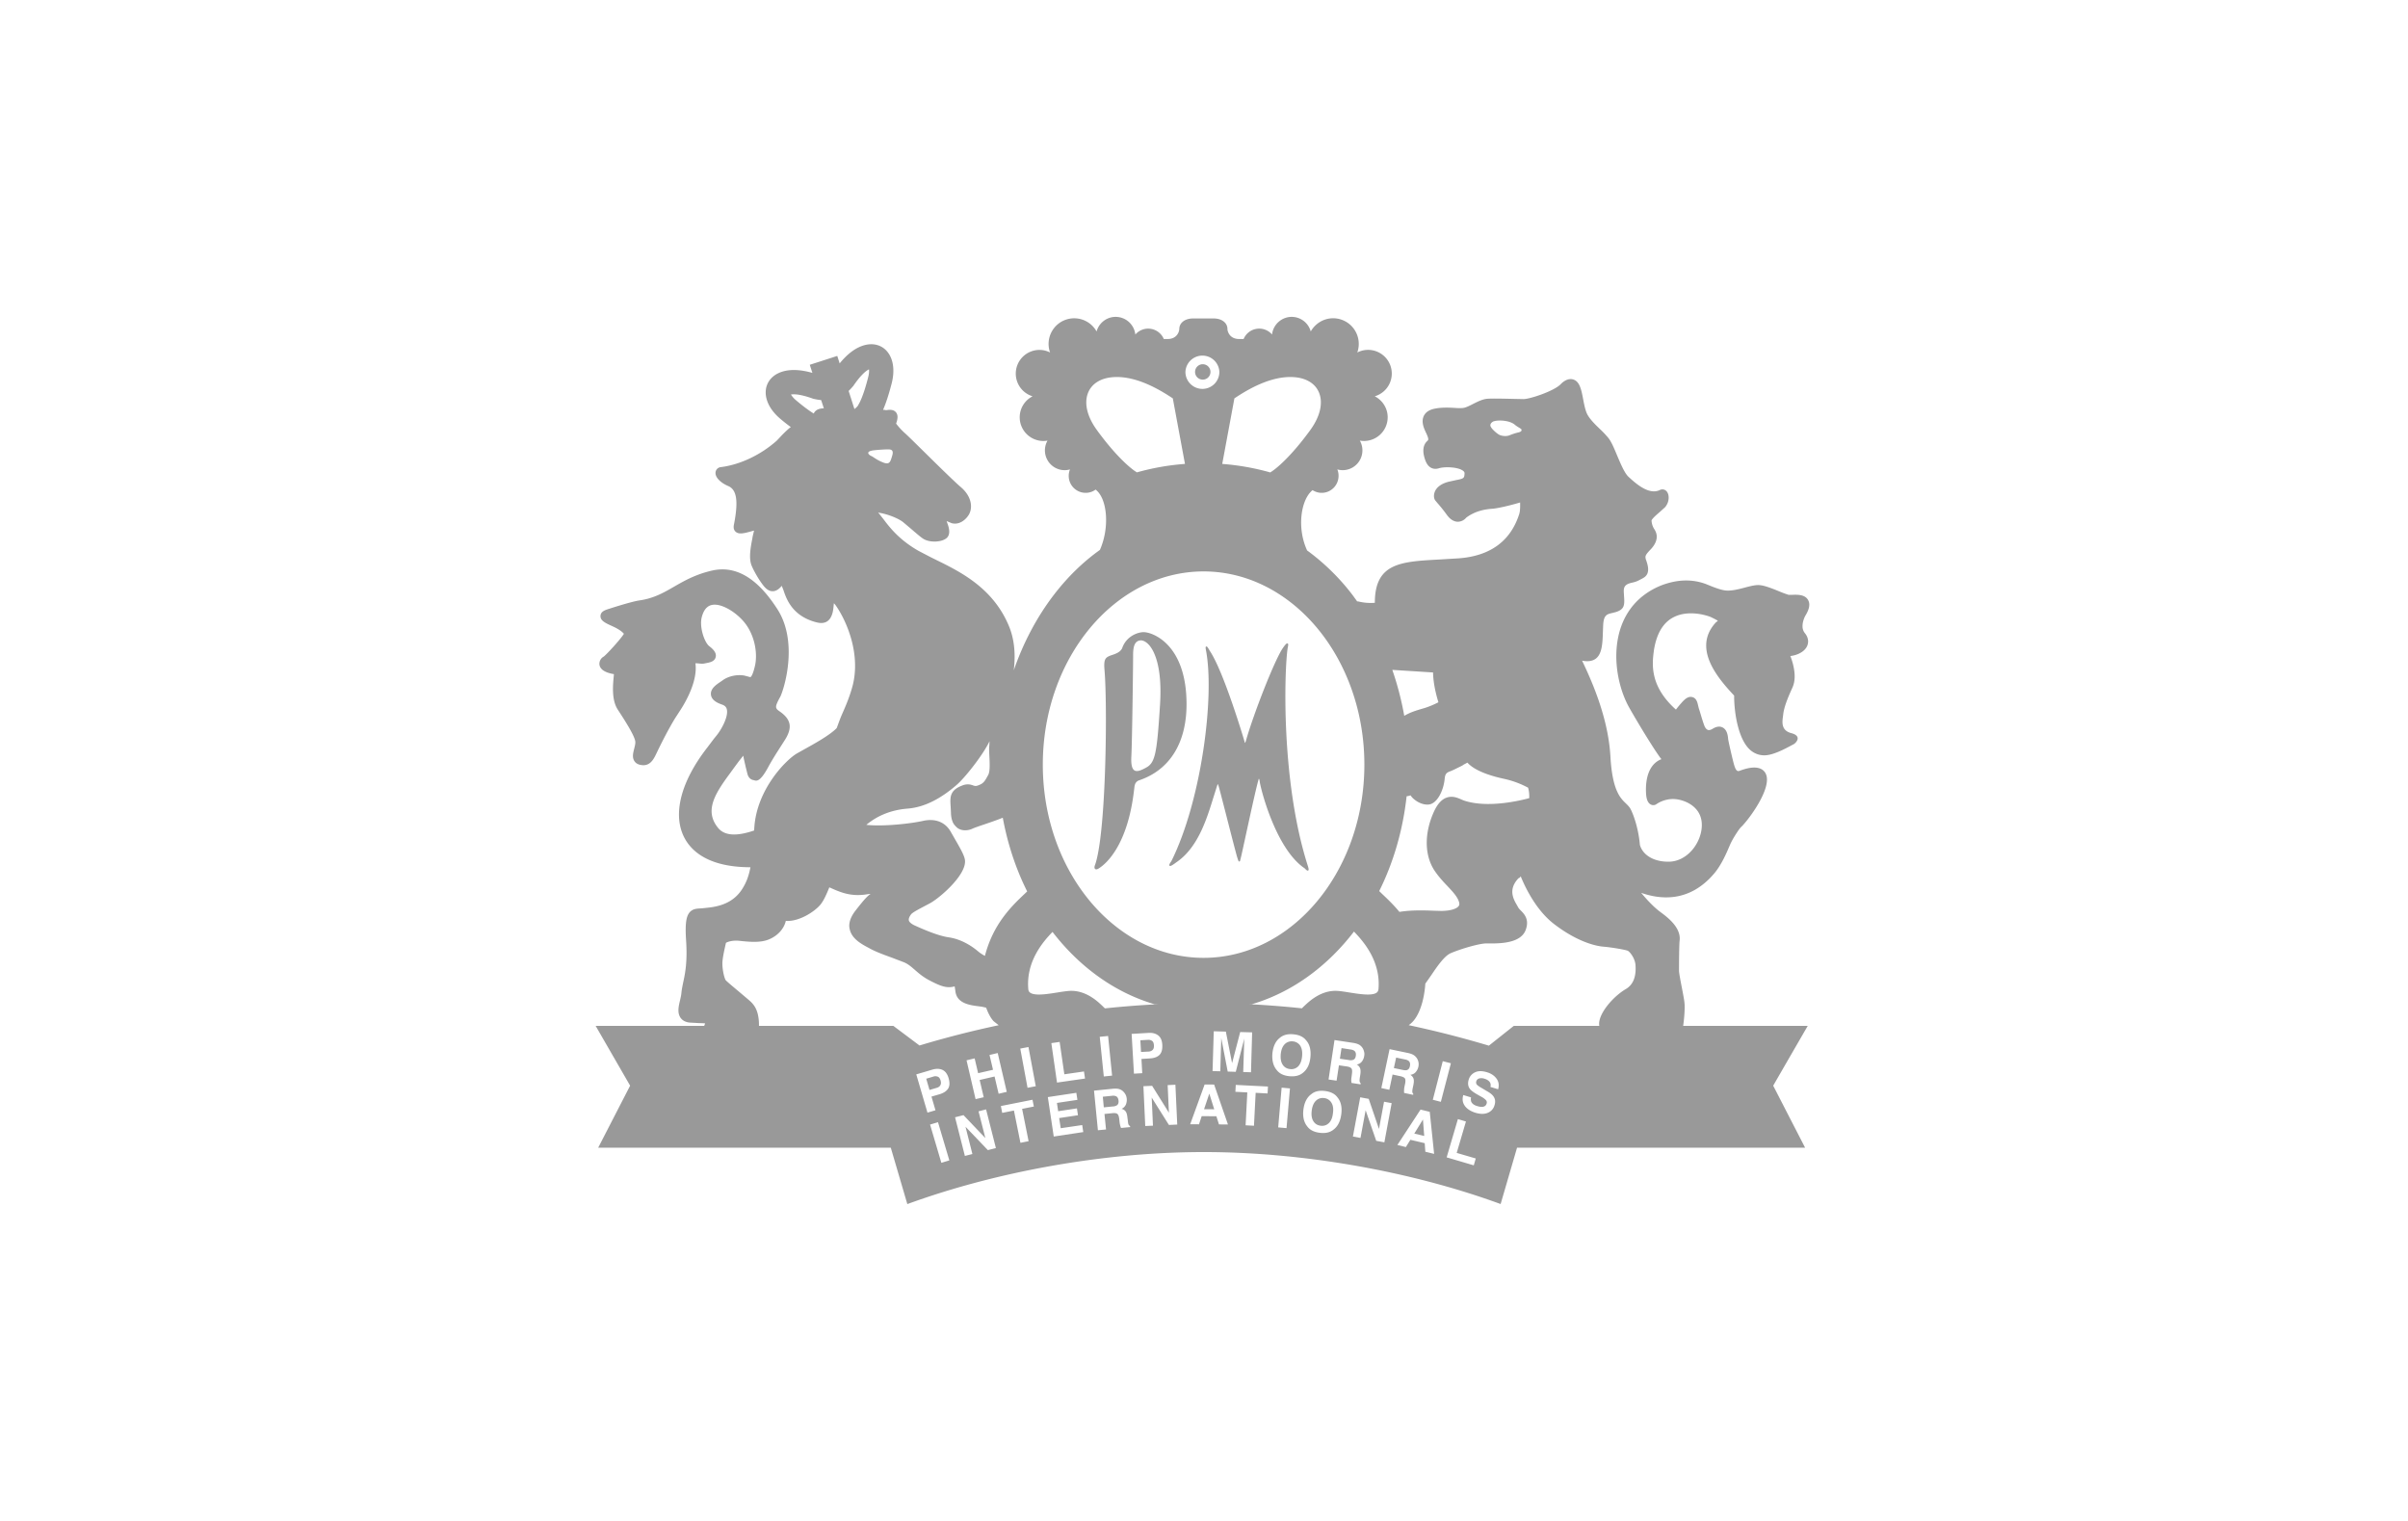 <?xml version="1.0" encoding="UTF-8"?>
<svg xmlns="http://www.w3.org/2000/svg" width="190" height="120">
  <path d="M119.44 80.942l-1.962 1.558a80.255 80.255 0 0 0-6.325-1.616 2.21 2.21 0 0 0 .366-.33c.644-.754.89-2.066.945-2.959.01-.012.017-.014.03-.03l.441-.63c.43-.635 1.017-1.511 1.538-1.734.81-.346 2.262-.767 2.805-.767h.156c.82.009 2.512.023 2.934-1.026.34-.854-.105-1.304-.374-1.574a1.265 1.265 0 0 1-.2-.235l-.093-.172c-.283-.482-.727-1.245.11-2.133a.236.236 0 0 0 .068-.031.335.335 0 0 0 .109-.126c.452 1.111 1.322 2.763 2.637 3.771 1.978 1.517 3.474 1.75 3.888 1.782.677.058 1.625.223 1.902.314.165.053.584.578.63 1.114.074.932-.179 1.574-.76 1.915-1.002.59-2.111 1.887-2.108 2.744a.83.83 0 0 0 .015.165h-6.753zm-10.667-2.983c-.006.22-.08.3-.13.344-.356.294-1.39.125-2.149.006-.362-.058-.697-.113-.986-.13-1.255-.067-2.187.808-2.537 1.137-.082.072-.17.16-.244.238a77.924 77.924 0 0 0-4.192-.327h.25c3.14-.926 5.923-2.956 8.048-5.728.745.77 2.09 2.305 1.94 4.46zm-21.59 1.599c-.088-.081-.176-.17-.188-.182l-.066-.06c-.347-.329-1.279-1.204-2.536-1.137-.283.017-.624.072-.985.13-.762.12-1.794.288-2.146-.006-.057-.044-.126-.124-.132-.344-.149-2.131 1.166-3.659 1.918-4.432 2.124 2.76 4.902 4.779 8.036 5.702h.318a80.91 80.91 0 0 0-4.219.329zm-6.315-9.055c-1.023.97-2.493 2.365-3.154 4.913a2.945 2.945 0 0 1-.569-.38c-.716-.595-1.512-.97-2.293-1.083-.78-.113-1.825-.55-2.65-.922-.276-.123-.45-.27-.488-.402-.04-.147.054-.333.171-.486.126-.174.755-.482 1.497-.88.757-.407 2.938-2.272 2.752-3.437-.058-.347-.327-.829-.767-1.592l-.344-.599c-.429-.773-1.232-1.088-2.207-.866-.92.208-3.12.46-4.46.309.905-.75 1.988-1.177 3.251-1.28 1.485-.113 2.794-.937 3.863-1.858.64-.547 1.966-2.22 2.53-3.302.025-.052.05-.103.078-.155-.003.086-.009.17-.013.27l-.016.21c-.032.535.15 1.759-.074 2.177-.29.527-.366.671-.808.831-.174.064-.25.042-.395-.005a1.078 1.078 0 0 0-.801-.008c-1.048.38-1.014.935-.96 1.701l.024.495c.01.357.089.617.188.805.052.083.173.25.358.39.378.241.846.175 1.154.03.11-.056.463-.178.838-.305.502-.17 1.08-.367 1.55-.558.385 2.08 1.037 4.049 1.925 5.815l-.18.172zm-8.316 11.984l-2.06-1.545H59.886v-.054c0-1.313-.492-1.726-.853-2.034l-.105-.09-.695-.587c-.39-.326-.83-.695-.96-.828-.107-.123-.274-.778-.274-1.337 0-.09.008-.184.018-.273.051-.413.139-.794.202-1.078 0 0 .042-.178.06-.267.099-.079.512-.223 1.047-.167.852.094 1.675.16 2.328-.103.703-.284 1.21-.843 1.35-1.468 1.026.078 2.256-.714 2.726-1.276.252-.3.467-.777.707-1.37l.072.031c.805.36 1.637.726 2.908.516.11-.019.197-.026.278-.03-.226.141-.517.444-1.214 1.346-.31.408-.47.798-.47 1.17 0 .095.013.187.036.275.163.764.953 1.183 1.534 1.488l.077.044c.52.277 1.134.498 1.734.715l.933.357c.329.136.575.352.864.603.3.262.641.557 1.12.809.88.464 1.371.649 1.951.506 0 0 .034-.01.065-.015.027.128.05.316.061.394.122.956 1.137 1.085 1.808 1.173l.287.038.33.074c.143.395.325.764.57 1.05 0 .005.24.192.421.335-2.129.45-4.222.988-6.25 1.599zm-5.134-50.214l-.457-1.427c.123-.12.239-.247.36-.39l.013-.012.008-.015c.579-.841.977-1.166 1.222-1.288.004.036.01.062.01.107 0 .126-.015.296-.07.505-.394 1.566-.724 2.096-.728 2.103l-.017.025-.016.033c-.049.117-.163.24-.325.359zm19.15 1.683c-.855-1.162-1.079-2.31-.628-3.152.303-.561.894-.922 1.677-1.026 1.996-.258 4.095 1.11 4.922 1.652l.959 5.168v.004c-1.29.095-2.555.319-3.795.667l-.023-.019c-.393-.228-1.564-1.172-3.113-3.294zm9.872 2.642l.959-5.168c.823-.544 2.923-1.91 4.922-1.652.776.104 1.374.465 1.673 1.026.452.842.226 1.99-.625 3.152-1.552 2.127-2.717 3.066-3.11 3.296l-.018.025a19.4 19.4 0 0 0-3.81-.675l.009-.004zm13.469 16.257h-.006l3.17.201c.014.626.13 1.396.423 2.35a6.74 6.74 0 0 1-1.027.436c-.392.125-1.088.285-1.668.636a23.895 23.895 0 0 0-.941-3.622l.049-.001zm4.08 8.608c.038-.458.182-.512.496-.632l.258-.114.41-.202c.587-.284-.093.032.634-.344.003.004.01.008.01.012.636.708 2.09 1.1 2.9 1.27a7.238 7.238 0 0 1 1.875.695c.074.243.102.531.09.823-.748.204-3.328.818-5.18.18l-.153-.066c-.32-.138-.745-.329-1.223-.14-.406.158-.742.565-1.026 1.236-.723 1.688-.665 3.4.153 4.573.313.454.667.832.982 1.162.426.454.795.846.912 1.266.047.171.008.255-.038.312-.172.23-.713.376-1.38.376l-.583-.016c-.75-.03-1.745-.063-2.706.093-.48-.583-.976-1.049-1.392-1.444l-.203-.199c1.114-2.235 1.865-4.775 2.162-7.48.107-.013.211-.034.305-.074l.087.113c.285.343.842.664 1.353.612.666-.065 1.168-1.098 1.257-2.012zM64.94 32.219h-.003c-.319.018-.54.11-.683.32-.021.029-.035.058-.05.087-.3-.186-.758-.506-1.385-1.038a1.85 1.85 0 0 1-.41-.459c.271-.048.782-.022 1.747.328l.02.007.028.004c.207.049.404.08.589.099l.212.652h-.065zm77.286 17.173c0-.266.088-.554.21-.792.153-.248.324-.577.324-.89a.753.753 0 0 0-.099-.377c-.254-.441-.85-.417-1.277-.402h-.26a8.37 8.37 0 0 1-.704-.26c-.523-.213-1.105-.451-1.52-.5-.337-.046-.752.063-1.23.189-.504.132-1.078.28-1.533.225-.416-.05-.99-.282-1.493-.49-1.396-.536-2.68-.244-3.568.093-1.29.523-2.254 1.38-2.856 2.538-1.176 2.28-.68 5.224.273 6.997.402.727 1.796 3.087 2.533 4.095.02.029.05.052.076.077a.224.224 0 0 1-.026.006c-1.051.426-1.206 1.674-1.206 2.38 0 .242.016.425.023.484.044.392.178.635.392.724.143.062.303.04.43-.052.006-.006.63-.467 1.494-.386.719.068 2.072.58 2.072 2.037 0 1.37-1.127 2.899-2.633 2.899-1.3 0-2.063-.624-2.254-1.328-.117-1.387-.572-2.57-.78-2.903-.098-.15-.219-.263-.345-.386-.416-.404-1.05-1.01-1.2-3.678-.165-2.94-1.362-5.74-2.237-7.57.184.042.38.056.587.034.986-.12 1.022-1.226 1.055-2.292l.022-.526c.037-.817.296-.88.729-.978l.263-.067c.563-.175.672-.432.672-.875 0-.134-.01-.29-.023-.462l-.015-.26-.001-.078c0-.42.237-.556.67-.65l.086-.021c.26-.063.393-.139.658-.277l.117-.066c.308-.168.392-.422.392-.681 0-.248-.081-.499-.14-.68l-.018-.05a.635.635 0 0 1-.052-.238c0-.144.09-.279.412-.611.367-.39.477-.73.477-1 0-.294-.135-.503-.196-.605l-.02-.025a1.43 1.43 0 0 1-.195-.642c.03-.148.44-.496.64-.668l.425-.383c.194-.22.286-.505.286-.757 0-.19-.05-.368-.147-.483a.439.439 0 0 0-.573-.106l.034-.017c-.81.394-1.76-.36-2.502-1.059-.296-.286-.604-1.014-.876-1.659-.241-.577-.45-1.076-.683-1.373a7.664 7.664 0 0 0-.715-.753c-.348-.339-.7-.684-.917-1.051-.186-.31-.282-.822-.368-1.271-.088-.474-.177-.916-.36-1.21-.173-.28-.403-.355-.56-.37-.441-.037-.795.34-.865.415-.533.532-2.411 1.16-2.919 1.16l-.92-.019c-.7-.016-1.488-.033-1.89-.01-.396.02-.79.222-1.177.415-.263.136-.538.274-.735.306-.2.035-.458.022-.756.001-.432-.022-.97-.051-1.544.065-.404.085-.683.265-.828.536-.231.428-.04.911.056 1.14 0 .007.099.218.099.218.158.333.232.543.131.628-.517.44-.307 1.15-.24 1.383.077.256.21.606.52.762.197.1.425.105.68.01l-.025.011c.466-.127 1.487-.084 1.865.216.104.08.11.14.11.2-.015.391-.062.412-.692.534l-.57.127c-.713.184-.99.537-1.09.802-.09.237-.081.497.036.664l.164.198c.16.182.427.491.749.936.329.464.667.556.891.554a.886.886 0 0 0 .65-.328c.734-.543 1.528-.662 2.07-.698.45-.034 1.5-.287 2.177-.494.002.075.002.147.002.221 0 .267-.017.529-.073.692l-.028.086c-.696 2.078-2.292 3.224-4.742 3.408l-1.533.092c-3.05.166-5.089.277-5.089 3.415v.001a4.077 4.077 0 0 1-1.355-.119l-.029.024c-.125-.175-.253-.354-.381-.526a17.474 17.474 0 0 0-3.58-3.51c-.84-1.826-.467-4.05.432-4.756.21.132.453.212.718.212.738 0 1.332-.6 1.332-1.343 0-.178-.03-.349-.1-.505.14.036.279.06.425.06a1.562 1.562 0 0 0 1.354-2.333 1.87 1.87 0 0 0 2.197-1.84c0-.72-.417-1.348-1.019-1.656a1.869 1.869 0 1 0-1.378-3.457 2.026 2.026 0 0 0-1.904-2.7c-.761 0-1.42.424-1.77 1.042A1.56 1.56 0 0 0 101.922 25c-.804 0-1.468.613-1.552 1.393a1.334 1.334 0 0 0-2.244.354h-.357c-.762 0-.919-.62-.919-.786 0-.492-.447-.835-1.09-.835h-1.617c-.644 0-1.092.343-1.092.835 0 .166-.155.786-.921.786h-.302a1.34 1.34 0 0 0-1.236-.819c-.4 0-.763.182-1.01.465A1.566 1.566 0 0 0 88.031 25c-.72 0-1.325.49-1.506 1.152a2.021 2.021 0 0 0-3.671 1.658 1.83 1.83 0 0 0-.838-.202 1.87 1.87 0 0 0-.542 3.659 1.858 1.858 0 0 0-1.015 1.657 1.868 1.868 0 0 0 2.193 1.84 1.561 1.561 0 0 0 1.355 2.332c.146 0 .286-.025.42-.06a1.337 1.337 0 0 0 1.235 1.848c.296 0 .564-.095.784-.256.943.712 1.116 3.022.339 4.761-1.33.947-2.552 2.135-3.636 3.549-1.343 1.754-2.413 3.785-3.16 5.95.162-1.334.034-2.513-.392-3.52-1.354-3.224-4.227-4.439-6.143-5.397l-.99-.516c-1.545-.885-2.292-1.877-2.786-2.532l-.346-.439-.044-.053c.038.007.077.024.116.032.556.087 1.4.385 1.845.725l.597.503c.51.44.857.736 1.045.844.533.297 1.424.236 1.794-.078.162-.136.211-.329.211-.517 0-.25-.09-.497-.128-.61a2.622 2.622 0 0 1-.075-.22c.027.011.05.023.07.032l.321.133c.564.16 1.087-.218 1.356-.66.32-.523.257-1.43-.625-2.181-.451-.38-1.753-1.656-2.794-2.683-.825-.814-1.479-1.458-1.684-1.634a5.023 5.023 0 0 1-.631-.699c.106-.285.187-.624.003-.871-.203-.26-.532-.217-.708-.195l-.103.01-.04-.01a.881.881 0 0 0-.098-.019l-.028.008-.054-.006c.207-.475.444-1.17.685-2.111.262-1.047.114-1.973-.412-2.547-.372-.408-.922-.588-1.509-.493-.942.153-1.696.88-2.189 1.487l-.19-.59-.377.123-1.792.577.206.639c-.764-.217-1.847-.396-2.731.046-.533.268-.876.737-.94 1.286-.092.77.327 1.607 1.155 2.304.306.256.574.467.816.64-.05.035-.098.068-.133.097a9.337 9.337 0 0 0-.697.677l-.276.293c-1.246 1.11-2.863 1.895-4.42 2.093a.455.455 0 0 0-.411.383c-.065.38.34.827.999 1.11.664.283.802 1.156.473 2.916l-.015.071c-.031.157-.087.416.118.61.224.207.555.165 1.127.006l.106-.029c.076-.02.155-.044.227-.06-.023.091-.05.219-.075.315l-.038.17-.03.176c-.077.4-.172.9-.172 1.357 0 .267.032.514.117.73.227.559.772 1.445 1.086 1.76.194.192.397.283.607.275.312-.017.533-.238.67-.405l.017-.018c.04.084.084.198.153.377l.01.039c.213.613.66 1.892 2.393 2.41.312.094.672.178.99 0 .23-.132.382-.369.475-.737.044-.182.062-.377.08-.568.007-.046.01-.098.015-.147.034.028.063.067.108.116.622.852 1.564 2.734 1.564 4.812 0 .535-.06 1.082-.205 1.625-.24.869-.523 1.52-.775 2.096-.189.413-.322.816-.47 1.199-.525.55-1.788 1.25-2.626 1.713l-.507.285c-.807.458-3.199 2.81-3.37 5.913-.006.058-.006.114-.01.168-1.417.485-2.35.41-2.852-.213-1.077-1.329-.264-2.654.913-4.249l.367-.505.365-.495s.322-.4.345-.44c.02.082.035.163.053.26l.144.632.125.5c.095.433.38.52.495.536.166.025.442.307 1.17-1.052.154-.29.452-.79.783-1.305l.553-.867c.577-.945.443-1.589-.468-2.212-.358-.245-.332-.373-.022-.977l.1-.183c.281-.572 1.458-4.283-.25-6.913-1.187-1.838-2.865-3.543-5.142-3.024-1.297.299-2.16.79-2.991 1.267-.817.471-1.588.918-2.713 1.084-.713.101-2.457.681-2.528.7-.233.08-.548.185-.57.52v.03c0 .36.398.542.895.768.584.262.83.472.953.62-.27.437-1.368 1.636-1.599 1.8a.648.648 0 0 0-.33.658c.072.365.45.609 1.13.722l.01.002-.01.117c-.073.762-.184 1.91.31 2.677l.104.16c.406.624 1.25 1.925 1.284 2.381.012.151-.039.352-.089.547-.083.33-.171.673.006.961.065.112.196.252.458.31.785.183 1.08-.448 1.319-.957l.132-.274c.316-.643.758-1.523 1.294-2.413l.348-.537c.619-.924 1.459-2.527 1.274-3.83.13.005.232.01.262.014.15.02.311.04.463 0l.15-.03c.268-.052.64-.12.725-.473.084-.343-.211-.63-.511-.863-.378-.293-.798-1.518-.584-2.304.155-.574.431-.884.831-.951.82-.14 2.101.733 2.699 1.609.52.756.743 1.67.743 2.434 0 .27-.023.52-.073.733-.185.838-.35.92-.354.92-.03.01-.145-.026-.215-.047l-.271-.07c-.585-.108-1.285.047-1.73.384l-.148.101c-.349.235-.825.553-.76 1.036.058.437.526.646.87.766.27.09.343.242.375.351.158.558-.39 1.58-.809 2.096l-.212.261-.515.684c-2.068 2.654-2.74 5.219-1.845 7.039.54 1.095 1.89 2.4 5.25 2.405-.14.735-.334 1.215-.636 1.696-.823 1.315-2.216 1.446-2.962 1.52l-.244.024-.187.013c-.223.015-.526.033-.758.291-.293.327-.374.955-.29 2.235.114 1.7-.08 2.633-.23 3.313-.052.266-.114.555-.136.789-.007.15-.06.394-.107.597-.062.259-.131.54-.131.807 0 .213.046.412.164.587.145.21.375.336.68.38l.77.044c.157.004.364.008.493.025a.098.098 0 0 0-.01.03c-.025.055-.045.112-.064.166H47l2.72 4.716c-.172.33-2.52 4.892-2.52 4.892h23.086L71.592 95c7.144-2.608 15.652-4.104 23.379-4.104h.04c7.725 0 16.249 1.488 23.394 4.099l1.296-4.445h22.728s-2.349-4.562-2.516-4.892c.18-.322 2.722-4.716 2.722-4.716h-9.828c.106-.724.141-1.48.106-1.802-.023-.267-.119-.745-.214-1.248-.1-.504-.218-1.132-.218-1.306 0-.495.006-2.044.048-2.384.123-1.025-.97-1.843-1.501-2.233l-.177-.135c-.474-.386-.936-.883-1.356-1.39 1.318.457 3.731.903 5.796-1.569.554-.677.94-1.577 1.168-2.116l.04-.089c.202-.483.726-1.28.883-1.422.49-.438 2.573-3.162 1.91-4.263-.446-.748-1.64-.313-2.03-.17-.223.081-.333-.073-.483-.645-.123-.475-.404-1.69-.423-1.87l-.002-.04c-.024-.22-.073-.68-.434-.864-.23-.115-.494-.077-.79.107-.147.087-.27.12-.367.087-.118-.037-.212-.169-.26-.28-.106-.243-.277-.832-.382-1.183l-.087-.27-.045-.187c-.055-.247-.13-.587-.459-.67-.32-.086-.587.16-.813.409a8.894 8.894 0 0 0-.48.577c-2.12-1.893-1.874-3.657-1.73-4.727.215-1.307.746-2.172 1.585-2.582 1.232-.609 2.765-.07 2.953.035l.182.088c.078.044.234.117.316.178-.023.025-.052.056-.112.092l-.035.027-.025.03c-.536.586-.746 1.198-.746 1.805 0 1.482 1.26 2.944 2.204 3.947v.016c0 1.351.325 3.42 1.25 4.259.362.328.824.478 1.295.431.8-.078 1.922-.76 2.116-.847.194-.089.763-.653-.154-.896-.915-.237-.674-1.062-.634-1.477.06-.541.319-1.223.723-2.104.126-.275.18-.58.18-.893 0-.58-.17-1.175-.34-1.61.151-.015.31-.05.48-.107.478-.168.795-.457.89-.809a.942.942 0 0 0 .032-.23c0-.23-.092-.467-.27-.676a.842.842 0 0 1-.17-.544zm-24.304-16.165c.286-.092 1.195-.078 1.613.292.158.132.38.248.46.307.08.055.136.212-.17.287a4.329 4.329 0 0 0-.714.23c-.227.097-.652.078-.88-.079-.231-.151-.637-.515-.637-.709 0-.191.234-.328.328-.328m-49.181 2.749c.174.067.396.295.916.502.522.212.59-.01.74-.519.157-.505-.15-.505-.345-.505-.195 0-.718.03-1.081.071-.76.084-.394.382-.23.45m27.472-6.63a1.34 1.34 0 0 0-2.678 0c0 .737.6 1.338 1.343 1.338a1.34 1.34 0 0 0 1.335-1.338m-1.335-.608a.608.608 0 1 1 0 1.215.608.608 0 0 1 0-1.215m.084 46.836h.012c6.988-.006 12.68-6.844 12.68-15.243 0-8.4-5.692-15.238-12.68-15.246h-.012c-6.99.008-12.68 6.845-12.68 15.246 0 8.4 5.69 15.237 12.68 15.243m-2.53-7.646c-.14.213-.207.32-.147.378.04.037.113.047.523-.264 1.715-1.155 2.404-3.403 2.961-5.21l.288-.91s.019-.044.025-.064c.014.02.04.071.083.204.036.113.265 1.001.53 2.03.376 1.469.845 3.295.93 3.563.089.276.103.318.162.318.052-.003.06-.052.085-.163l.038-.157c.031-.103.15-.655.317-1.423.358-1.642.894-4.128 1.088-4.759 0 0 .01-.025.015-.032.009.007.045.047.067.22.028.387 1.223 5.307 3.558 6.86-.006-.003.014.018.014.018.097.098.182.187.252.145.043-.028.055-.099-.026-.355-2.122-6.62-1.864-15.285-1.602-17.145l.017-.104c.039-.172.056-.279-.014-.308-.06-.03-.135.02-.362.343-.657.93-2.365 5.317-2.936 7.37-.016.038-.04.107-.058.137-.01-.014-.028-.04-.049-.136-.015-.052-1.626-5.5-2.744-7.145l-.047-.084c-.114-.192-.17-.27-.23-.245-.052.02-.055.086-.017.286.703 3.636-.352 11.865-2.72 16.632m-2.925-7.147c.215.138.547-.014.894-.2.734-.381.88-1.036 1.127-4.97.208-3.213-.557-4.392-.89-4.748-.205-.22-.43-.34-.634-.34h-.002l-.003.003c-.549.039-.594.649-.594 1.218 0 .692-.07 6.538-.137 7.898-.037.66.04 1.01.24 1.139m-1.855-9.072l.032-.01c.34-.11.693-.231.854-.55.31-.928 1.204-1.272 1.697-1.272.714 0 3.385.965 3.385 5.685 0 3.028-1.304 5.149-3.675 5.982l-.077.026c-.322.125-.351.405-.375.656l-.01.071c-.504 4.445-2.244 5.876-2.767 6.206-.143.096-.243.113-.306.059-.037-.029-.054-.076-.054-.128 0-.086.04-.184.056-.222.624-1.83.845-7.404.845-11.41 0-1.732-.044-3.174-.107-3.893-.013-.16-.023-.3-.023-.414 0-.556.173-.649.525-.786M74.907 91.554l-.63.19-.892-3.019.627-.185.895 3.014zm.45-3.402l.667-.17 1.724 1.811-.537-2.111.595-.153.774 3.05-.634.163-1.763-1.844.543 2.153-.593.15-.775-3.049zm6.111-1.384l.107.535-.926.184.511 2.55-.643.129-.514-2.547-.925.185-.105-.54 2.495-.496zm3.544.009l-1.616.242.097.654 1.482-.223.08.54-1.484.224.125.8 1.694-.25.084.555-2.33.351-.466-3.111 2.248-.338.086.556zm2.004-.249l.078.84.708-.07a.657.657 0 0 0 .304-.08c.121-.071.168-.198.151-.375-.02-.187-.088-.308-.214-.359a.603.603 0 0 0-.306-.027l-.72.071m1.299-.598c.122.038.229.104.317.192.074.072.131.155.185.25a.918.918 0 0 1 .087.32.98.98 0 0 1-.067.449.638.638 0 0 1-.346.344.56.56 0 0 1 .335.218c.068.1.112.262.133.482l.028.208c.012.14.027.239.04.288a.278.278 0 0 0 .139.165l.005.08-.717.069c-.03-.068-.046-.123-.058-.16-.022-.09-.044-.178-.055-.266l-.032-.294c-.022-.197-.072-.329-.141-.384-.076-.064-.203-.081-.385-.065l-.637.065.123 1.223-.641.06-.307-3.125 1.49-.15c.218-.018.382-.009.504.031m1.904-.232l.687-.029 1.325 2.12-.1-2.176.612-.03.145 3.142-.657.03-1.358-2.159.099 2.217-.609.026-.144-3.14zm4.784 1.819l.802.002-.387-1.236-.415 1.234zm.046-1.954l.75.006 1.09 3.15-.709-.006-.203-.642-1.16-.01-.213.644-.696-.004 1.14-3.138zm4.996.162l-.029.546-.941-.05-.133 2.597-.66-.035.134-2.594-.941-.049.03-.544 2.54.129zm1.465 3.282l-.658-.058.271-3.135.658.059-.271 3.134zm3.338-.395c.175-.168.287-.427.324-.777.052-.348.01-.625-.119-.835a.759.759 0 0 0-.572-.363.758.758 0 0 0-.648.207c-.176.166-.287.425-.333.774-.044.35-.004.628.126.836.126.21.32.329.576.364.255.03.47-.038.646-.206m.348.53c-.267.211-.624.29-1.068.233-.444-.055-.77-.22-.974-.493-.28-.339-.378-.789-.31-1.345.074-.572.292-.98.642-1.224.263-.212.62-.292 1.064-.234.447.057.773.221.974.495.276.325.382.776.307 1.343-.075.563-.283.97-.635 1.225m2.129-2.566l.67.123.81 2.372.401-2.147.6.111-.575 3.093-.642-.119-.836-2.41-.406 2.182-.598-.111.576-3.094zm4.267 2.862l.782.187-.099-1.298-.683 1.111zm.493-1.893l.726.176.346 3.318-.693-.168-.05-.676-1.13-.267-.356.573-.671-.163 1.828-2.793zm2.947.751l.636.188-.73 2.478 1.505.44-.158.542-2.14-.63.887-3.018zM73.998 84.95a.497.497 0 0 0-.358-.008l-.557.166.259.887.557-.164c.144-.041.243-.109.294-.204.06-.095.067-.221.023-.378-.047-.16-.12-.257-.218-.3m.808.946c-.132.2-.358.347-.686.443l-.623.182.316 1.078-.632.186-.884-3.018 1.289-.38c.3-.084.559-.074.781.027.224.105.383.322.48.646.104.36.09.636-.04.836m2.17.824l-.713-3.063.64-.152.274 1.168 1.176-.269-.277-1.169.647-.152.714 3.063-.642.15-.32-1.361-1.176.273.32 1.363-.642.149zm4.75-1.018l-.65.123-.574-3.095.646-.12.577 3.092zm1.229-3.4l.655-.095.37 2.554 1.549-.224.083.56-2.211.318-.446-3.112zm4.793 2.563l-.655.068-.32-3.13.659-.065.316 3.127zm3.158-2.737a.5.5 0 0 0-.349-.084l-.58.033.054.923.582-.032a.475.475 0 0 0 .335-.133c.078-.078.11-.202.099-.362-.01-.165-.053-.282-.141-.345m.574 1.11c-.172.164-.43.255-.771.271l-.645.04.063 1.124-.654.038-.184-3.138 1.345-.08c.308-.016.557.05.751.2.2.154.305.398.323.738.02.372-.055.636-.228.807m6.375-1.811l.943.025-.091 3.148-.613-.02.068-2.127.004-.257c.003-.11.012-.195.012-.254l-.671 2.623-.637-.02-.513-2.659c0 .062 0 .145-.002.257-.002.108-.002.197-.007.259l-.063 2.12-.61-.014.095-3.142.954.028.492 2.487.64-2.454m4.584 2.697c.166-.177.266-.44.3-.787.033-.35-.017-.627-.149-.835a.766.766 0 0 0-.588-.338.765.765 0 0 0-.642.229c-.17.177-.273.437-.307.787-.028.349.02.628.16.832.134.203.331.313.59.338a.75.75 0 0 0 .636-.226m.365.518c-.256.218-.612.31-1.058.27-.446-.04-.777-.195-.988-.46-.287-.325-.407-.771-.363-1.333.06-.57.258-.989.598-1.244.26-.22.614-.313 1.054-.27.448.038.78.192.994.458.292.315.408.76.356 1.33-.05.563-.25.98-.593 1.25m3.045-1.948l-.128.837.702.102a.622.622 0 0 0 .315-.003c.13-.036.213-.146.237-.318.032-.188-.01-.323-.12-.409a.65.65 0 0 0-.294-.1l-.712-.11m1.413-.255a.815.815 0 0 1 .256.262.932.932 0 0 1 .113.285c.027.1.03.212.006.335a.939.939 0 0 1-.172.421.64.64 0 0 1-.416.247.58.58 0 0 1 .264.29c.044.114.052.284.02.5l-.035.21c-.021.138-.03.24-.024.289a.252.252 0 0 0 .091.198l-.019.078-.71-.112c-.008-.067-.01-.127-.017-.171-.004-.088 0-.18.017-.269l.038-.295c.025-.196.014-.33-.043-.41-.06-.073-.175-.126-.352-.153l-.634-.093-.185 1.213-.634-.093.47-3.113 1.485.225c.209.035.373.09.481.156m2.897 1.003l-.178.827.695.145c.13.03.243.035.317.018.131-.036.22-.138.252-.311.04-.185.007-.321-.094-.412a.644.644 0 0 0-.284-.117l-.708-.15m1.418-.174c.1.07.188.167.248.274a.971.971 0 0 1 .101.293c.014.101.012.216-.012.334a.985.985 0 0 1-.205.41c-.1.122-.245.2-.427.223.127.085.216.19.25.311.035.113.03.28-.014.494l-.044.208c-.029.14-.041.237-.041.287 0 .085.023.152.079.2l-.014.079-.71-.15a1.939 1.939 0 0 1 .018-.446l.06-.284c.038-.196.032-.334-.014-.413-.053-.078-.173-.135-.352-.176l-.624-.133-.255 1.204-.63-.135.65-3.072 1.467.307c.212.049.369.111.47.185m2.11 3.666l-.635-.164.785-3.045.641.165-.792 3.044zm2.383-.351a.618.618 0 0 0 .015.345c.067.15.222.27.47.34.148.046.274.067.375.064.195-.008.32-.099.369-.265a.27.27 0 0 0-.058-.27 1.39 1.39 0 0 0-.368-.268l-.3-.168c-.29-.167-.484-.308-.582-.43-.162-.202-.197-.451-.109-.745a.912.912 0 0 1 .503-.582c.249-.12.564-.12.945-.004.321.097.573.265.746.5.176.237.218.517.13.842l-.608-.184c.045-.187.01-.337-.123-.462a.846.846 0 0 0-.34-.183.726.726 0 0 0-.423-.025.325.325 0 0 0-.231.23.27.27 0 0 0 .069.283c.055.052.17.137.361.245l.479.284c.218.125.365.252.449.376.138.197.168.428.08.697a.886.886 0 0 1-.527.593c-.258.114-.586.114-.975 0-.392-.122-.676-.31-.846-.553-.175-.25-.21-.531-.116-.846l.615.186" fill="#999" fill-rule="evenodd"></path>
</svg>
